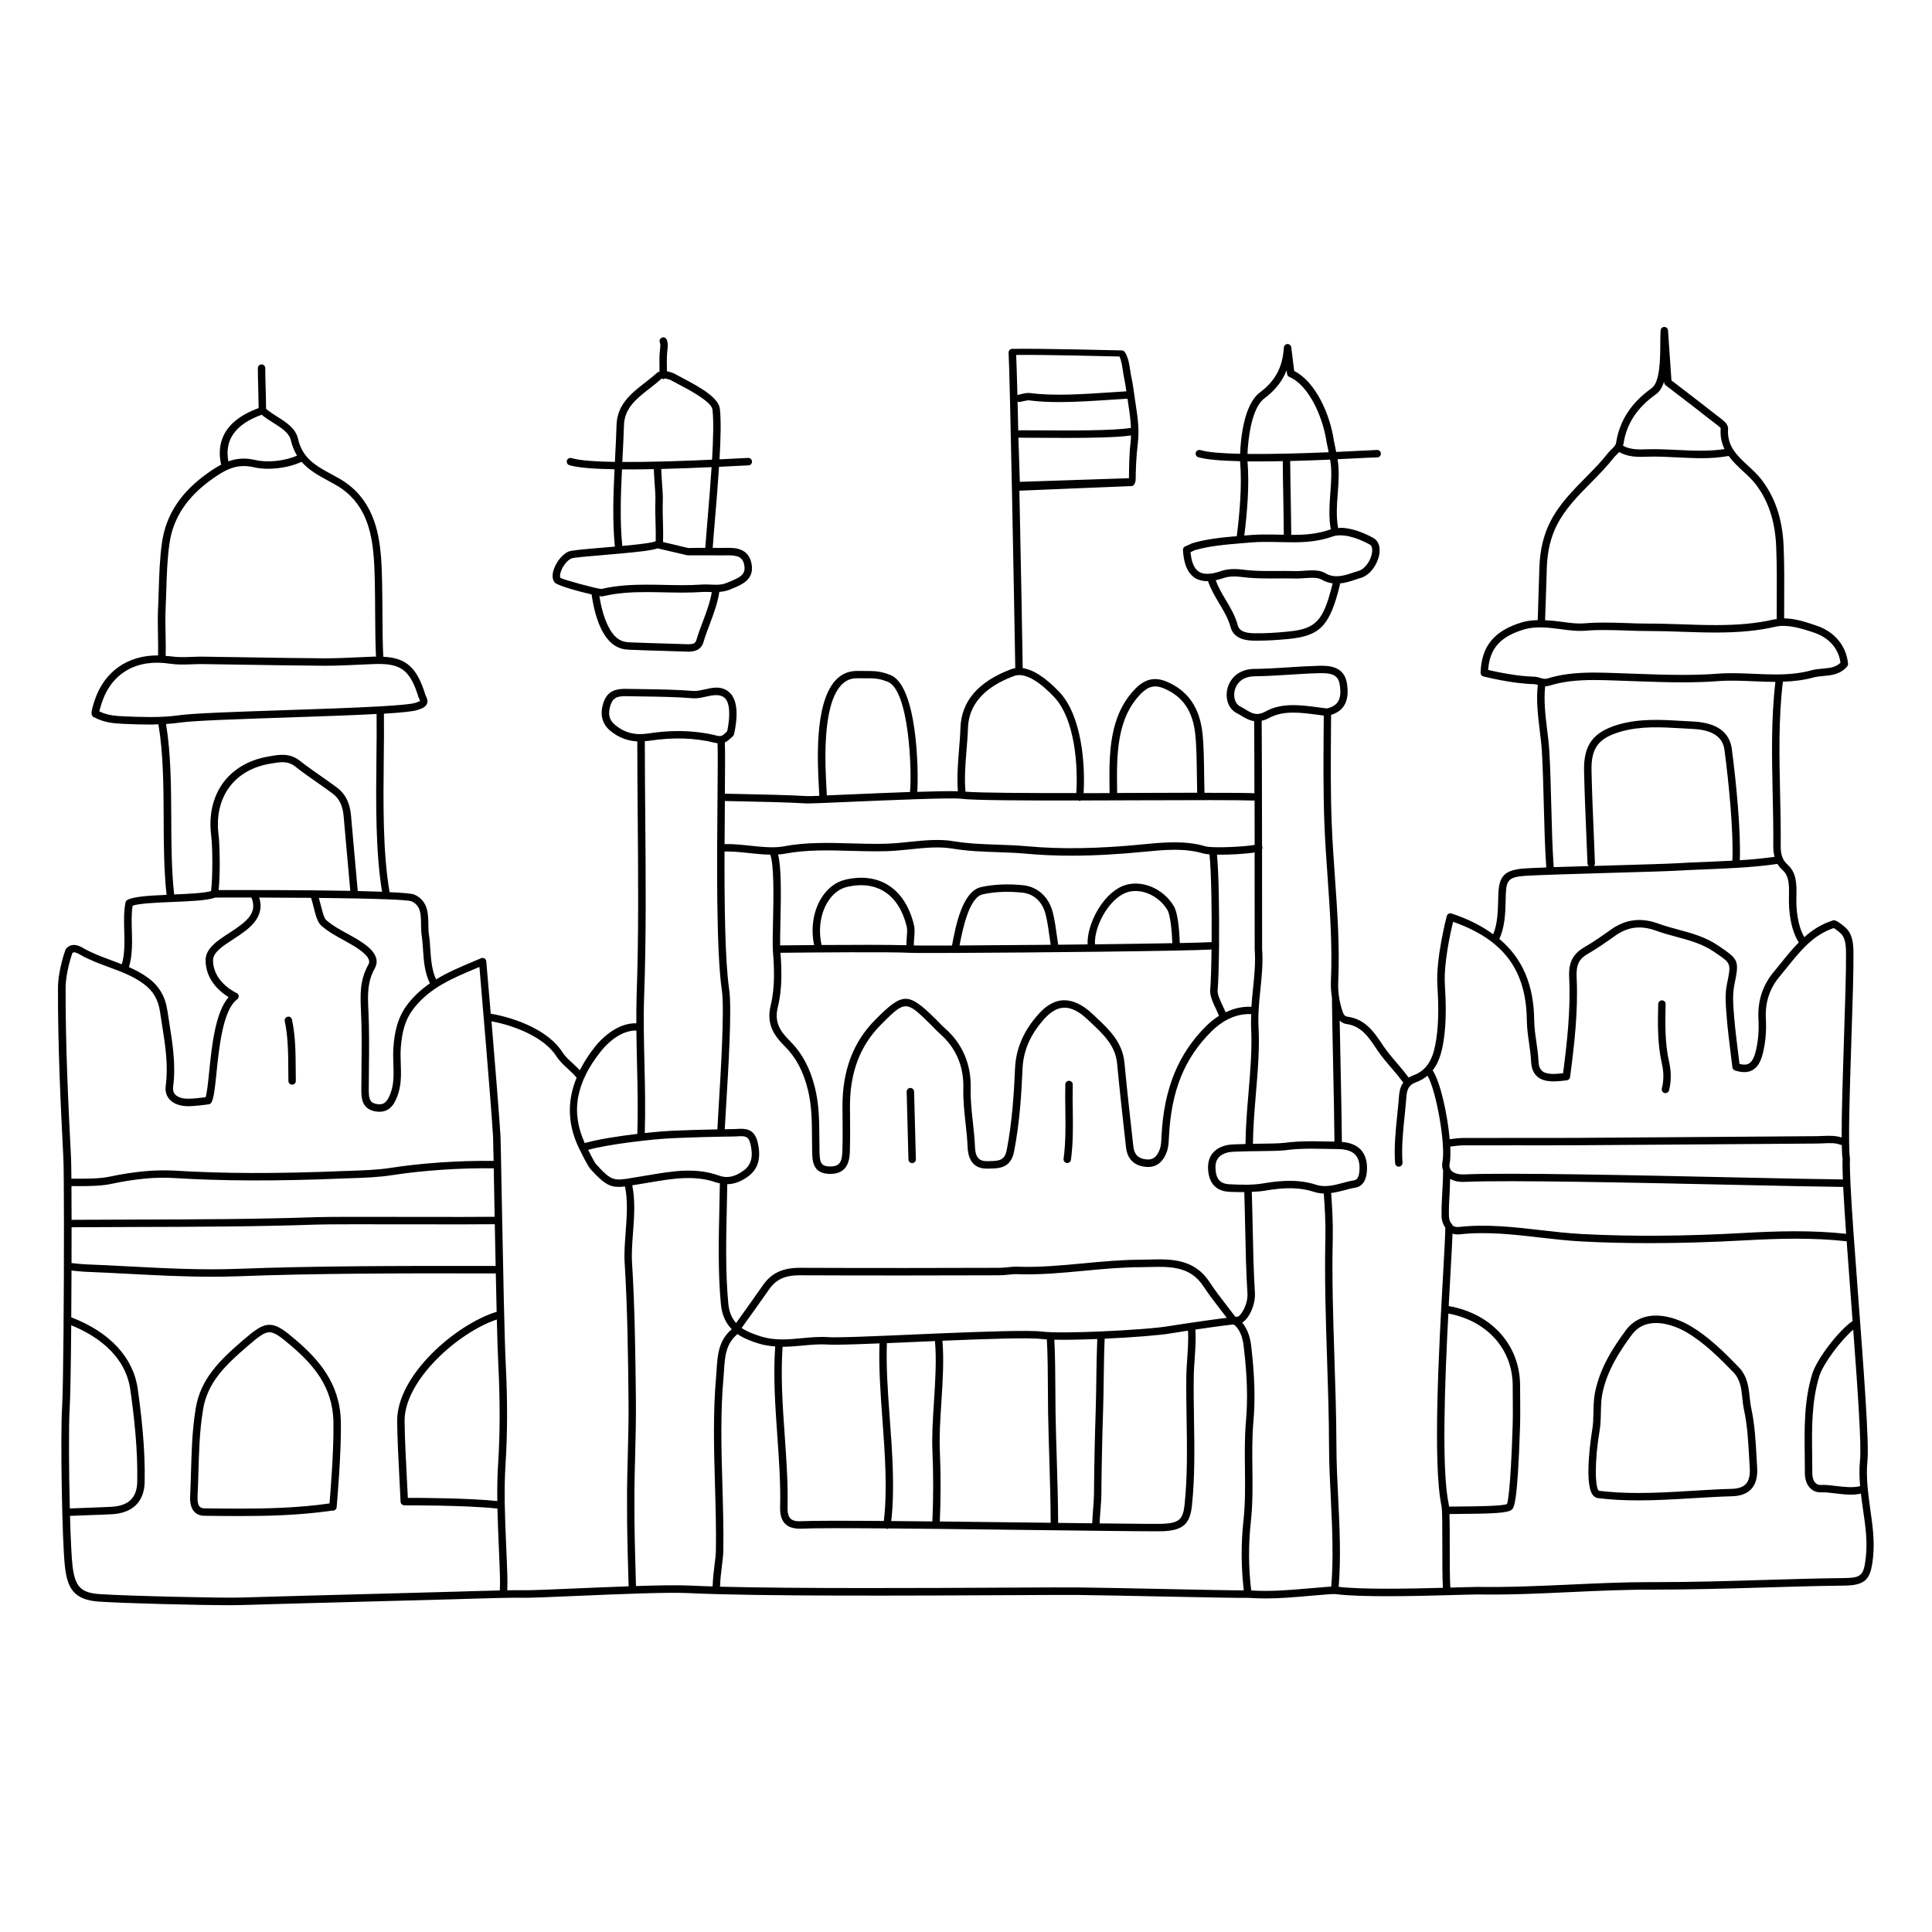 <?xml version="1.0" encoding="UTF-8"?>
<!-- Uploaded to: ICON Repo, www.svgrepo.com, Generator: ICON Repo Mixer Tools -->
<svg fill="#000000" width="800px" height="800px" version="1.1" viewBox="144 144 512 512" xmlns="http://www.w3.org/2000/svg">
 <g>
  <path d="m509.01 265.21c0.543-0.027 0.961-0.488 0.938-1.031-0.027-0.543-0.43-0.93-1.031-0.938l-2.398 0.121c-2.035 0.102-5 0.25-8.414 0.406l-0.605-2.977c-1.066-7.234-5-15.746-10.52-18.473l-0.781-6.285c-0.062-0.492-0.48-0.863-0.977-0.863h-0.031c-0.508 0.016-0.918 0.414-0.949 0.922-0.344 5.258-2.246 8.828-6.375 11.926-4.309 3.242-5.09 12.613-5.223 16.246-4.711-0.102-8.59-0.395-10.52-0.988-0.52-0.141-1.066 0.133-1.227 0.652-0.156 0.52 0.133 1.066 0.652 1.227 2.102 0.645 6.168 0.961 11.086 1.07 0.555 6.547-0.137 13.922-0.875 19.867-3.867 0.324-7.836 0.715-11.773 1.855l-1.914 0.863c-0.375 0.164-0.602 0.547-0.578 0.953 0.332 5.582 2.547 8.352 6.664 8.242 0.004 0.016-0.008 0.027-0.004 0.043 0.715 2.117 1.848 4.012 2.938 5.836 1.246 2.094 2.43 4.07 3.039 6.359 0.922 3.461 4.957 3.519 6.285 3.535 0.262 0.004 0.527 0.004 0.797 0.004 2.477 0 5.137-0.145 8.281-0.453 8.418-0.824 10.961-3.523 13.613-14.426 0.023-0.098-0.039-0.184-0.047-0.281 1.324-0.129 2.566-0.484 3.762-0.895 0.57-0.195 1.133-0.391 1.711-0.547 2.746-0.766 4.723-3.977 5.043-6.633 0.219-1.828-0.355-3.262-1.57-3.949-1.824-1.02-5.387-2.727-8.797-2.727-0.215 0-0.387 0.082-0.59 0.094-0.547-2.891-0.34-6.078-0.102-9.18 0.234-3.043 0.445-6.176-0.047-9.094 3.199-0.141 6.047-0.285 8.152-0.395zm-12.457 9.449c-0.242 3.211-0.453 6.516 0.121 9.645-0.055 0.016-0.121 0.008-0.176 0.027-3.504 1.246-7.004 1.418-9.965 1.418-0.113 0-0.227-0.004-0.34-0.004-0.016-2.902-0.078-6.332-0.141-9.797-0.062-3.457-0.125-6.883-0.137-9.777 3.652-0.09 7.269-0.223 10.578-0.363 0.508 2.731 0.301 5.703 0.059 8.852zm-17.504-25.062c2.856-2.144 4.781-4.555 5.922-7.473l0.121 0.984c0.043 0.352 0.273 0.648 0.594 0.785 5.074 2.121 8.867 10.438 9.871 17.238l0.555 2.719c-6.695 0.277-14.758 0.523-21.512 0.449 0.156-4.172 1.117-12.199 4.449-14.703zm-4.445 16.676c0.879 0.012 1.77 0.016 2.688 0.016 2.152 0 4.402-0.031 6.652-0.078 0.016 2.894 0.078 6.316 0.141 9.773 0.062 3.438 0.121 6.84 0.137 9.727-0.398-0.008-0.793-0.008-1.184-0.02-2.754-0.062-5.5-0.086-7.66 0.105l-1.621 0.133c0.73-5.93 1.383-13.184 0.848-19.656zm10.699 45.109c-3.418 0.34-6.227 0.473-8.859 0.441-2.68-0.039-4.039-0.676-4.414-2.074-0.676-2.555-1.984-4.742-3.246-6.859-1.023-1.711-1.961-3.34-2.609-5.121 0.656-0.141 1.332-0.312 2.059-0.566 1.402-0.496 3.113-0.52 4.75-0.301 2.621 0.348 5.191 0.395 7.578 0.395l4.059-0.016c0.883 0 1.762 0.008 2.644 0.031l0.363 0.004c0.695 0 1.426-0.051 2.152-0.102 0.68-0.047 1.367-0.094 2.019-0.094 1.113 0 1.887 0.152 2.438 0.48 0.953 0.566 1.926 0.852 2.926 0.996-2.453 10.004-4.363 12.059-11.859 12.785zm21.742-23.047c0.691 0.395 0.633 1.527 0.578 2-0.238 1.98-1.746 4.449-3.617 4.969-0.609 0.168-1.215 0.379-1.82 0.578-2.422 0.828-4.731 1.352-6.953 0.023-1.137-0.68-2.512-0.754-3.445-0.754-0.699 0-1.43 0.051-2.156 0.102-0.68 0.047-1.363 0.094-2.016 0.094l-0.309-0.004c-0.902-0.023-1.797-0.031-2.699-0.031l-4.059 0.016c-2.316 0-4.809-0.047-7.316-0.379-1.922-0.25-3.953-0.203-5.66 0.395-1.391 0.484-2.602 0.73-3.613 0.73-1.848 0-3.996-0.672-4.461-5.746l1.148-0.527c4.004-1.141 8.273-1.492 12.398-1.832l2.5-0.211c2.082-0.188 4.754-0.16 7.434-0.098 0.73 0.02 1.457 0.027 2.188 0.035 0.016 0 0.023 0.016 0.035 0.016s0.02-0.012 0.031-0.012c0.43 0.004 0.859 0.02 1.285 0.02 3.133 0 6.844-0.18 10.633-1.535 2.305-0.828 6.09 0.027 9.895 2.152z"/>
  <path d="m334.55 267.71c2.164-0.102 4.09-0.203 5.629-0.281l2.176-0.109c0.547-0.027 0.965-0.488 0.938-1.031-0.027-0.543-0.457-0.949-1.031-0.938l-2.188 0.109c-1.402 0.074-3.269 0.168-5.394 0.27 0.316-5.504 0.441-10.492 0.082-13.445-0.355-2.914-5.234-5.688-10.207-8.281-0.676-0.355-1.25-0.652-1.664-0.891-0.488-0.277-1.309-0.566-2.144-0.719-0.004-0.219-0.004-0.441-0.008-0.664-0.027-1.434-0.051-2.918 0.066-4.324l0.07-0.633c0.098-0.863 0.207-1.742-0.18-2.746-0.195-0.512-0.77-0.766-1.27-0.566-0.508 0.195-0.758 0.762-0.566 1.27 0.211 0.551 0.148 1.074 0.062 1.805l-0.074 0.703c-0.125 1.508-0.098 3.039-0.074 4.523 0.004 0.242 0.004 0.488 0.008 0.734-0.242 0.082-0.508 0.137-0.688 0.305-0.949 0.887-1.996 1.695-3.102 2.555-3.656 2.848-7.438 5.789-7.602 11.27-0.082 2.793-0.23 5.734-0.387 8.738-0.016 0.348-0.031 0.695-0.051 1.043-5.156-0.082-9.418-0.375-11.492-1.016-0.52-0.137-1.066 0.133-1.227 0.652-0.156 0.52 0.129 1.066 0.652 1.227 2.227 0.688 6.66 1 11.973 1.094-0.34 6.969-0.555 14.016 0.09 20.488-1.078 0.09-2.137 0.18-3.09 0.262-5.973 0.504-8.473 0.738-9.23 1.074-1.918 0.863-3.484 3.254-3.981 5.078-0.344 1.238-0.242 2.293 0.289 3.039 0.59 0.832 6.336 2.414 9.848 3.223 0.383 2.734 1.254 7.184 3.266 10.465 1.68 2.734 3.758 4.066 6.543 4.18 3.07 0.129 6.144 0.223 9.215 0.312 1.973 0.062 3.941 0.117 5.91 0.188 0.211 0.008 0.441 0.016 0.688 0.016 1.469 0 3.383-0.277 4.059-2.629 0.41-1.426 1-2.988 1.621-4.641 1.07-2.856 2.148-5.789 2.543-8.57 0.863-0.062 1.824-0.191 2.898-0.645l0.559-0.234c2.629-1.086 5.898-2.449 5.066-6.656-0.809-4.133-4.519-4.133-6.305-4.133l-1.648 0.016c-0.758 0-1.543-0.008-2.32-0.012 0.129-1.938 0.344-4.477 0.586-7.387 0.367-4.316 0.781-9.312 1.086-14.086zm-25.719 0.68c0.602 0.008 1.207 0.012 1.828 0.012 2.137 0 4.363-0.031 6.613-0.078 0.043 1.156 0.105 2.34 0.195 3.527 0.137 1.875 0.273 3.641 0.215 5.074-0.07 1.812-0.012 3.746 0.043 5.625 0.051 1.629 0.082 3.289 0.047 4.867-0.008 0.004-0.02 0-0.027 0.004-0.859 0.445-4.812 0.891-8.832 1.254-0.641-6.356-0.426-13.355-0.082-20.285zm21.422 40.344c-0.637 1.691-1.238 3.289-1.672 4.793-0.312 1.094-0.953 1.246-2.789 1.188-1.973-0.07-3.945-0.125-5.914-0.184-3.062-0.09-6.129-0.184-9.191-0.316-2.129-0.086-3.609-1.059-4.953-3.238-1.68-2.746-2.516-6.613-2.898-9.004 0.277 0.051 0.496 0.082 0.59 0.082 0.078 0 0.281-0.02 0.355-0.039 4.106-0.973 8.156-1.102 11.574-1.102 1.566 0 3.141 0.031 4.711 0.066 1.586 0.031 3.176 0.066 4.758 0.066 2.008 0 3.68-0.055 5.262-0.164 0.711-0.039 1.418-0.016 2.121 0.016 0.137 0.004 0.285 0.008 0.422 0.012-0.395 2.477-1.379 5.184-2.375 7.824zm5.023-17.555 1.574-0.016c2.57 0 3.953 0.398 4.371 2.543 0.496 2.516-0.992 3.258-3.891 4.465l-0.566 0.234c-1.082 0.457-2.019 0.559-2.891 0.562-0.008 0-0.008-0.004-0.012-0.004-0.008 0-0.012 0.008-0.02 0.004-0.535 0.004-1.055-0.02-1.555-0.043-0.77-0.031-1.555-0.066-2.348-0.008-1.535 0.105-3.164 0.156-5.125 0.156-1.57 0-3.144-0.031-4.715-0.066-1.586-0.031-3.172-0.066-4.754-0.066-3.312 0-7.66 0.129-11.961 1.141-1.336-0.043-10.082-2.484-10.848-2.91-0.129-0.184-0.199-0.645 0.004-1.391 0.426-1.57 1.723-3.273 2.875-3.789 0.648-0.246 4.867-0.602 8.598-0.914 1.461-0.121 2.805-0.238 4.082-0.355 0.004 0 0.004 0.004 0.008 0.004 0.004 0 0.004-0.004 0.008-0.004 5.106-0.453 8.676-0.863 10.164-1.402l7.953 1.855c2.984-0.023 5.914-0.012 9.047 0.004zm-15.852-19.48c-0.086-1.148-0.145-2.289-0.191-3.418 4.695-0.113 9.328-0.305 13.344-0.484-0.305 4.68-0.707 9.594-1.066 13.848-0.246 2.988-0.469 5.582-0.602 7.543-1.609-0.004-3.156 0.004-4.457 0.051l-6.731-1.59c0.043-1.684 0.02-3.438-0.031-5.156-0.055-1.844-0.109-3.746-0.043-5.492 0.062-1.543-0.078-3.367-0.223-5.301zm13.273-5.875c-6.918 0.316-16.086 0.648-23.773 0.598 0.016-0.32 0.031-0.641 0.047-0.961 0.152-3.019 0.305-5.973 0.387-8.781 0.129-4.551 3.391-7.086 6.836-9.77 1.09-0.848 2.219-1.723 3.168-2.617h0.004c0.129 0.07 0.242 0.168 0.41 0.168 0.156 0 0.27-0.098 0.402-0.164 0.555 0.074 1.234 0.242 1.742 0.527 0.426 0.242 1.023 0.559 1.723 0.922 2.664 1.395 8.906 4.648 9.164 6.777 0.344 2.867 0.211 7.82-0.109 13.301z"/>
  <path d="m428.29 431.43c0.016-0.543-0.414-0.996-0.957-1.012h-0.027c-0.531 0-0.969 0.422-0.984 0.957-0.062 2.269-0.031 4.547 0.004 6.82 0.059 4.242 0.117 8.637-0.469 12.902-0.074 0.539 0.305 1.035 0.844 1.109 0.047 0.004 0.09 0.008 0.133 0.008 0.484 0 0.906-0.359 0.977-0.852 0.605-4.418 0.543-8.883 0.484-13.203-0.031-2.234-0.066-4.481-0.004-6.731z"/>
  <path d="m385.26 432.32h-0.027c-0.543 0.016-0.973 0.465-0.957 1.012l0.473 17.945c0.016 0.535 0.453 0.957 0.984 0.957h0.027c0.543-0.016 0.973-0.465 0.957-1.012l-0.473-17.945c-0.016-0.535-0.453-0.957-0.984-0.957z"/>
  <path d="m608.1 517.22c-0.199-0.918-0.301-1.883-0.41-2.894-0.277-2.633-0.586-5.621-2.945-8.051-3.797-3.922-7.898-7.977-12.637-10.801-1.777-1.059-5.344-2.832-9.258-2.832-3.328 0-6.086 1.34-7.965 3.871-3.309 4.465-6.871 9.91-8.18 16.449-0.355 1.766-0.395 3.551-0.426 5.281-0.031 1.547-0.066 3.144-0.328 4.699-0.027 0.137-2.336 13.898 0.117 17.195 0.48 0.641 1.043 0.836 1.434 0.883 3.281 0.406 6.785 0.598 10.707 0.598 4.789 0 9.637-0.293 14.332-0.574 3.453-0.211 7.027-0.426 10.531-0.523 2.234-0.062 3.941-0.715 5.059-1.941 1.172-1.281 1.688-3.188 1.531-5.656l-0.164-2.859c-0.234-4.242-0.48-8.629-1.398-12.844zm-1.418 20.035c-0.742 0.816-1.977 1.25-3.66 1.301-3.539 0.094-7.129 0.316-10.598 0.527-4.664 0.281-9.48 0.574-14.211 0.574-3.84 0-7.266-0.191-10.453-0.578-1.066-0.516-1.242-7.676 0.133-15.801 0.289-1.703 0.324-3.375 0.359-4.996 0.035-1.715 0.07-3.336 0.391-4.938 1.227-6.156 4.652-11.371 7.832-15.656 1.52-2.051 3.668-3.082 6.383-3.082 2.512 0 5.516 0.93 8.25 2.555 4.531 2.699 8.527 6.652 12.23 10.477 1.887 1.945 2.137 4.344 2.402 6.883 0.105 1.027 0.215 2.082 0.441 3.109 0.883 4.059 1.121 8.371 1.355 12.543l0.168 2.871c0.117 1.922-0.227 3.336-1.023 4.211z"/>
  <path d="m638.89 531.14c0.484-4.699-0.996-24.297-2.422-43.25-0.895-11.828-1.742-23.164-2.082-30.32-0.137-2.953-0.191-5.211-0.121-6.473-0.543-3.551-0.055-18.453 0.375-31.602 0.305-9.301 0.59-18.09 0.547-23.051-0.02-2.383-0.219-5.074-2.328-6.82-2.109-1.75-2.637-1.812-3.117-1.703-0.066 0.016-0.125 0.035-0.191 0.066-2.93 0.945-5.309 2.516-7.394 4.371-1.773-3.051-2.168-7.297-2.102-10.52l0.008-0.316c0.066-2.906 0.137-6.195-2.328-8.371-1.629-1.438-1.844-3.266-1.828-5.027 0.043-4.504-0.062-9.246-0.164-13.836-0.219-9.898-0.422-20.109 0.742-29.629 3.043-0.102 5.66-0.453 8.051-1.109 0.828-0.227 1.711-0.309 2.648-0.398 2.117-0.191 4.516-0.41 6.336-2.543 0.172-0.203 0.25-0.465 0.23-0.734-0.453-4.703-3.562-8.461-8.32-10.062l-0.508-0.168c-2.461-0.832-5.25-1.758-8.105-1.77l0.012-3.859c0.027-5.113 0.055-10.395-0.152-15.285-0.301-7.078-2.199-12.82-5.812-17.559-1.051-1.379-2.348-2.574-3.598-3.731-2.906-2.684-5.648-5.219-5.312-9.773 0.094-1.266-1.242-2.269-2.543-3.242l-0.543-0.41c-2.934-2.309-5.894-4.582-8.855-6.856l-3.066-2.356-0.91-13.25c-0.035-0.516-0.461-0.914-0.98-0.914-0.516 0-0.945 0.402-0.98 0.914-0.066 0.938-0.074 2.129-0.082 3.449-0.023 4.102-0.062 10.301-2.328 11.898-5.328 3.773-8.477 8.598-9.363 14.332-0.117 0.777-0.609 1.242-1.23 1.836-0.34 0.324-0.672 0.648-0.961 1.02-1.793 2.301-3.91 4.445-5.957 6.516-3.41 3.453-6.934 7.019-9.273 11.578-1.828 3.555-2.781 7.559-2.934 12.227l-0.191 6.102c-0.082 2.68-0.168 5.371-0.246 7.832-1.43 0.035-2.828 0.172-4.106 0.555-7.418 2.207-10.824 6.332-11.039 13.379-0.016 0.461 0.297 0.875 0.738 0.984 0.316 0.082 7.734 1.945 13.445 2.039 0.293 0.004 0.617 0.105 0.988 0.223-0.461 3.856 0 7.938 0.488 11.898 0.242 2.004 0.477 3.891 0.582 5.715 0.27 4.469 0.395 9.445 0.516 14.27 0.141 5.566 0.293 11.285 0.652 16.48-2.934 0.105-5.164 0.203-6.133 0.289-4.848 0.422-6.383 1.984-6.566 6.668-0.023 0.59-0.035 1.203-0.051 1.832-0.066 2.969-0.199 6.25-1.312 8.918-3.035-2.207-6.652-4.062-11.043-5.508-0.246-0.086-0.535-0.062-0.777 0.07-0.238 0.129-0.414 0.352-0.484 0.613-0.117 0.449-2.914 11.152-2.492 18.266 0.254 4.352 0.465 9.418-0.305 14.438-0.613 4.023-1.773 7.957-6.066 9.5-0.473 0.168-0.879 0.375-1.234 0.594-0.922-1.246-1.961-2.496-3-3.699-1.254-1.465-2.559-2.981-3.551-4.445l-0.426-0.637c-2.207-3.293-4.492-6.699-9.234-7.352-0.863-0.113-1.109-0.676-1.551-2.137-0.707-2.367-1.016-4.797-0.902-7.231 0.41-9.227-0.242-18.547-0.879-27.559-0.336-4.766-0.68-9.699-0.863-14.539-0.312-8.238-0.242-16.586-0.184-24.66l0.027-3.859c3.523-1.062 4.953-3.879 4.184-8.445-0.785-4.746-5.348-4.617-7.559-4.559-2.609 0.07-5.219 0.234-7.832 0.402-3.004 0.191-6.109 0.391-9.156 0.422-3.336 0.035-5.852 1.691-6.902 4.551-0.926 2.512-0.32 5.883 2.289 7.176 0.418 0.207 0.82 0.453 1.223 0.703 0.953 0.582 2.047 1.215 3.363 1.406 0.035 2.164 0.059 9.875 0.074 19.102-2.402-0.086-7.144-0.113-13.238-0.109-0.035-1.301-0.059-2.742-0.078-4.301-0.051-3.934-0.102-8.395-0.453-11.512-0.75-6.789-3.848-11.25-9.461-13.637-3.086-1.305-5.676-0.758-8.176 1.723-7.223 7.227-7.102 17.602-6.992 26.758l0.012 1.047c-2.309 0.008-4.617 0.012-6.887 0.016 0.453-7.133-0.348-20.465-6.481-26.871-3.625-3.789-6.848-5.863-9.652-6.266-0.059-4.969-0.457-26.816-0.879-47.023l29.848-1.227c0.496-0.016 0.883-0.879 0.941-1.445 0-0.023 0.023-0.035 0.023-0.059 0.008-2.465 0.152-6.449 0.551-9.586 0.465-3.668 0.012-7.051-0.574-10.77-0.117-0.754-0.219-1.5-0.32-2.234-0.004-0.039-0.016-0.082-0.02-0.117-0.203-1.48-0.41-3.004-0.754-4.57-0.129-0.578-0.223-1.207-0.32-1.844-0.25-1.68-0.512-3.414-1.414-4.856-0.172-0.281-0.477-0.457-0.809-0.465-0.219-0.004-22.004-0.559-29.062-0.41-0.27 0.008-0.523 0.121-0.703 0.32-0.18 0.195-0.273 0.461-0.25 0.727 0.172 2.731 0.52 18.121 0.863 35.023 0 0.008-0.004 0.016-0.004 0.023 0 0.008 0.004 0.02 0.004 0.027 0.418 20.758 0.836 43.773 0.91 48.496-0.371 0.062-0.734 0.137-1.082 0.27-8.711 3.258-13.238 8.508-13.453 15.605-0.059 1.898-0.219 3.863-0.387 5.863-0.297 3.613-0.57 7.324-0.289 10.883-2.098-0.074-6.051 0.004-10.754 0.156 0.375-5.922-0.051-28.258-7.172-30.984-2.785-1.066-3.941-1.051-7.703-1.055l-1.5 0.004c-2.09 0.082-3.891 0.934-5.348 2.539-5.609 6.168-4.723 21.922-4.344 28.648 0.051 0.824 0.082 1.469 0.094 1.902-1.734 0.07-2.941 0.102-3.211 0.074-5.344-0.309-11.941-0.438-17.758-0.555l-4.055-0.086c0.059-6.484 0.09-11.398-0.012-13.578 0.629-0.285 1.109-0.703 1.512-1.082 0.18-0.172 0.363-0.352 0.57-0.516 0.164-0.133 0.285-0.32 0.34-0.527 0.195-0.781 1.852-7.699-0.801-10.719-1.004-1.137-2.25-1.691-3.816-1.691-1.039 0-2.082 0.238-3.094 0.469-0.965 0.219-1.883 0.426-2.723 0.426h-0.004c-0.121 0-0.242-0.004-0.367-0.012-4.504-0.359-9.094-0.422-13.527-0.484l-4.5-0.07c-2.203 0-4.602 0.41-5.684 3.465-1.418 3.988 0.188 6.379 1.785 7.688 2.106 1.719 4.492 2.633 7.113 2.785 0.004 6.523 0.059 13.133 0.109 19.793 0.133 15.727 0.277 31.996-0.285 47.492-0.082 2.394-0.082 4.894-0.074 7.402-5.356-0.141-9.645 4.574-10.891 6.133-1.695 2.121-3.027 4.227-4.086 6.328-0.57-0.598-1.164-1.18-1.766-1.73-1.102-1.008-2.144-1.961-2.836-3.051-3.699-5.801-12.371-9.078-19.012-10.219-0.645-7.734-1.164-13.738-1.176-13.883-0.027-0.316-0.203-0.594-0.473-0.758-0.273-0.16-0.605-0.184-0.898-0.059l-2.285 0.969c-3.254 1.371-6.566 2.773-9.645 4.648-1.117-2.418-1.352-5.176-1.523-7.871-0.082-1.355-0.172-2.746-0.383-4.066-0.129-0.816-0.137-1.719-0.148-2.676-0.031-2.773-0.07-6.234-3.707-7.863-0.613-0.273-3.051-0.484-6.57-0.645-1.805-10.5-1.668-23.605-1.539-35.215 0.051-4.269 0.086-8.289 0.043-12.082 4.715-0.285 7.805-0.598 8.953-0.992 1.129-0.383 1.555-0.609 1.758-0.789 1.363-1.027 0.691-2.344 0.438-2.844-0.055-0.109-0.113-0.219-0.145-0.324-2.223-7.207-5.012-9.84-11.172-10.137-0.168-3.266-0.203-7.418-0.227-11.84-0.031-5.305-0.066-10.789-0.379-14.656-0.559-6.969-2.293-15.605-10.852-20.613-0.766-0.449-1.559-0.879-2.34-1.301-3.918-2.117-7.617-4.117-8.797-9.348-0.637-2.805-3.144-4.379-5.57-5.906-1.07-0.672-2.062-1.324-2.902-2.051-0.008-1.68-0.051-3.422-0.102-5.176-0.055-1.898-0.109-3.793-0.109-5.598 0-0.543-0.441-0.984-0.984-0.984s-0.984 0.441-0.984 0.984c0 1.82 0.059 3.738 0.113 5.66 0.047 1.672 0.082 3.32 0.098 4.926-10.012 3.66-11.066 9.988-9.938 14.992-1.234 0.652-2.438 1.441-3.648 2.305-7.031 5.004-10.961 10.977-12.02 18.281-0.602 4.168-0.734 8.445-0.867 12.578-0.051 1.66-0.102 3.316-0.184 4.977-0.102 2.164-0.059 4.648-0.016 7.051 0.035 1.828 0.059 3.668 0.02 5.363-8.047-0.066-14.277 4.258-16.812 11.938-1.043 3.152-0.906 3.676-0.586 4.121 0.137 0.188 0.371 0.344 0.609 0.406 2.559 1.359 5.148 1.566 7.793 1.68 2.281 0.09 4.559 0.18 6.828 0.18 0.816 0 1.516-0.043 2.262-0.066 1.305 7.723 1.359 16.465 1.387 24.941 0.023 6.828 0.07 13.863 0.77 20.254-4.59 0.195-8.73 0.445-10.379 1.332-0.262 0.141-0.445 0.395-0.5 0.68-0.484 2.477-0.406 5.156-0.328 7.746 0.082 2.965 0.125 5.988-0.645 8.641-0.957-0.383-1.914-0.742-2.871-1.094-2.492-0.918-5.066-1.871-7.379-3.211-0.777-0.449-2.836-1.637-4.469 0.105-0.086 0.094-0.156 0.207-0.203 0.332-0.082 0.215-1.992 5.398-2.004 10.254-0.035 15.277 0.688 30.559 1.43 44.902 0.055 0.996 0.09 3.328 0.113 6.527v0.004 0.004c0.027 2.992 0.039 6.742 0.043 10.918 0.016 17.922-0.16 43.473-0.488 48.586-0.492 7.703 0 35.715 0.738 42.219 0.648 5.719 2.285 8.906 9.051 9.355 6.965 0.469 26.641 0.949 34.699 0.949 1.176 0 2.106-0.008 2.707-0.031 3.262-0.117 25.285-0.707 41.363-1.133l15.719-0.426c3.551-0.105 8.605-0.266 12.473-0.344 0.008 0 0.008 0.008 0.016 0.008 0.035 0.004 0.07 0.004 0.098 0.004 0.016 0 0.023-0.016 0.039-0.016 2.172-0.043 3.969-0.062 4.856-0.031 2.074 0.051 7.883-0.199 14.629-0.492 10.664-0.457 23.93-1.031 29.742-0.742 17.918 0.887 59.84 0.676 84.883 0.543 8.828-0.047 15.496-0.074 18.121-0.051 5.496 0.062 14.137 0.238 22.398 0.41 11.363 0.23 21.195 0.414 22.695 0.348 1.598 0.105 3.129 0.16 4.625 0.16 3.891 0 7.547-0.316 11.594-0.668 1.559-0.133 3.176-0.273 4.938-0.41 1.012-0.074 1.73-0.129 2.606-0.016 6.301 0.785 20.141 0.488 28.926 0.242h0.004c0.031 0 0.062 0 0.094-0.004 1.164-0.035 2.25-0.066 3.203-0.09 2.422-0.07 4.148-0.105 4.711-0.109 8.285 0.145 16.68-0.246 24.797-0.625 7.203-0.332 14.609-0.672 21.977-0.648 9.578-0.02 19.289-0.266 28.691-0.551 7.164-0.215 14.574-0.438 21.863-0.52 5.922-0.062 7.059-1.832 7.66-7.473 0.469-4.43-0.16-8.77-0.766-12.965-0.539-4.129-1.152-8.367-0.715-12.625zm-1.961-0.195c-0.238 2.34-0.176 4.633 0.02 6.891-1.801 0.477-4.039 0.242-6.227-0.016-1.48-0.18-2.883-0.367-4.148-0.297-0.531 0.07-1.055-0.137-1.426-0.5-0.555-0.535-0.871-1.5-0.867-2.641 0.004-1.605-0.016-3.211-0.039-4.816-0.09-6.922-0.184-14.074 1.898-20.875 0.988-3.227 5.672-9.504 8.984-12.309 1.195 15.953 2.207 30.703 1.805 34.562zm-108.6-83.082c1.094-0.148 2.539-0.332 3.356-0.332 4.754-0.02 9.496-0.016 14.254-0.012 5.492 0.012 10.969 0.012 16.453-0.02 11.867-0.07 23.73-0.16 35.598-0.246 9.234-0.074 18.465-0.141 27.699-0.203 0.531-0.004 1.062-0.031 1.594-0.059 1.641-0.082 3.191-0.152 4.633 0.445 0.059 0.023 0.109-0.012 0.168 0 0.035 1.68 0.102 2.988 0.227 3.754-0.066 1.082-0.035 2.945 0.066 5.375-5.922-0.055-16.297-0.277-28.266-0.535-26.809-0.578-60.172-1.305-71.984-0.801-1.652 0.082-2.91-0.309-3.547-1.055-0.547-0.641-0.496-1.375-0.418-1.746 0.219-1.086 0.258-2.695 0.168-4.566zm-0.16 12.148c0.066-1.152 0.09-2.391 0.133-3.598 0.875 0.504 2.094 0.891 3.906 0.793 11.734-0.512 45.07 0.215 71.859 0.797 12.047 0.266 22.48 0.488 28.398 0.543 0.172 3.414 0.445 7.672 0.781 12.426-9.07-0.992-18.312-0.719-26.977-0.234-15.738 0.887-29.766 0.98-42.887 0.301-3.715-0.191-7.504-0.625-11.16-1.047-7.031-0.805-14.293-1.648-21.594-0.832-0.734 0.066-1.281-0.062-1.711-0.422-0.047-0.273-0.195-0.48-0.422-0.621-0.281-0.492-0.488-1.078-0.508-1.793-0.059-2.07 0.055-4.129 0.18-6.312zm46.086-198.48c0.812-5.258 3.609-9.52 8.559-13.023 1.035-0.73 1.723-1.922 2.191-3.371l0.02 0.242c0.02 0.281 0.156 0.539 0.383 0.711l3.418 2.625c2.957 2.262 5.91 4.531 8.84 6.84l0.574 0.434c0.535 0.402 1.652 1.234 1.758 1.523-0.16 2.184 0.262 3.961 1.012 5.5-4.012 0.621-8.367 0.445-12.621 0.223-2.711-0.137-5.258-0.25-7.906-0.172-2.199 0.086-4.465 0.133-6.387-0.957 0.055-0.184 0.129-0.359 0.16-0.574zm-20.523 39.035 0.191-6.102c0.137-4.371 1.027-8.102 2.715-11.391 2.203-4.293 5.617-7.754 8.922-11.094 2.082-2.109 4.238-4.293 6.109-6.688 0.227-0.297 0.5-0.547 0.762-0.805 0.215-0.203 0.445-0.434 0.668-0.684 2.414 1.375 5.082 1.328 7.449 1.227 2.621-0.086 5.086 0.035 7.731 0.172 2.211 0.109 4.461 0.227 6.684 0.227 2.434 0 4.832-0.172 7.148-0.598 1.09 1.5 2.457 2.789 3.816 4.047 1.246 1.152 2.426 2.238 3.371 3.481 3.363 4.41 5.129 9.789 5.406 16.453 0.207 4.836 0.18 10.102 0.152 15.184l-0.012 4.082c-0.238 0.039-0.496 0.027-0.727 0.082-4.488 1.035-9.262 1.496-15.484 1.496-2.93 0-5.863-0.098-8.797-0.199-2.957-0.098-5.91-0.199-8.863-0.199h-0.391c-1.906 0-3.816-0.07-5.727-0.141-3.742-0.133-7.617-0.215-10.668 0.055-2.211 0.195-4.328-0.102-6.594-0.422-1.344-0.184-2.734-0.32-4.129-0.391 0.102-2.453 0.184-5.129 0.266-7.793zm-1.562 23.082c-0.465-0.141-0.992-0.309-1.578-0.32-4.438-0.074-10.156-1.312-12.219-1.785 0.406-5.719 3.231-8.867 9.598-10.762 2.766-0.82 6.172-0.523 9.367-0.082 2.273 0.316 4.637 0.633 7.039 0.434 2.961-0.266 6.762-0.176 10.418-0.047 1.934 0.074 3.863 0.141 5.801 0.141h0.391c2.93 0 5.859 0.098 8.797 0.199 2.957 0.098 5.91 0.199 8.863 0.199 6.375 0 11.289-0.477 15.93-1.551 2.973-0.676 6.688 0.414 9.727 1.434l0.512 0.172c1.871 0.625 6.211 2.641 6.934 7.953-1.258 1.242-2.883 1.395-4.734 1.559-0.984 0.09-2 0.184-2.996 0.457-2.707 0.738-5.715 1.09-9.457 1.09-1.906 0-3.812-0.082-5.723-0.168-3.238-0.141-6.481-0.281-9.695-0.031-2.809 0.211-5.828 0.316-9.246 0.316-4.078 0-8.25-0.145-12.281-0.293l-5.184-0.18c-1.984-0.074-3.984-0.145-5.981-0.145-5.051 0-8.863 0.484-12.363 1.566-0.648 0.203-1.266 0.047-1.918-0.156zm1.316 2.223c0.406-0.004 0.793-0.059 1.188-0.18 3.297-1.023 6.93-1.48 11.777-1.48 1.973 0 3.949 0.074 5.902 0.141l5.188 0.184c4.047 0.141 8.238 0.293 12.352 0.293 3.465 0 6.535-0.102 9.391-0.324 3.144-0.234 6.305-0.098 9.457 0.039 1.926 0.082 3.848 0.164 5.762 0.168-1.145 9.574-0.949 19.754-0.73 29.625 0.105 4.781 0.207 9.297 0.164 13.773-0.008 0.945 0.074 1.957 0.332 2.961-2.996 0.418-6.078 0.707-9.203 0.906 0.297-7.66-0.926-20.477-2.117-29.488-0.602-4.531-4.066-6.984-10.293-7.281-0.949-0.047-1.902-0.102-2.859-0.156-5.512-0.332-11.23-0.664-16.824 0.941-6.762 1.957-9.336 5.402-9.184 12.309 0.129 5.727 0.375 11.535 0.609 17.152 0.102 2.473 0.207 4.949 0.305 7.422 0.012 0.254 0.156 0.477 0.344 0.641-3.32 0.094-6.516 0.195-9.301 0.289-0.363-5.168-0.512-10.895-0.648-16.461-0.121-4.836-0.246-9.836-0.516-14.336-0.109-1.887-0.352-3.809-0.598-5.836-0.465-3.793-0.902-7.703-0.496-11.301zm12.891 39.504c-0.238-5.609-0.484-11.406-0.609-17.117-0.133-6.039 1.824-8.656 7.762-10.371 5.281-1.52 10.816-1.188 16.16-0.871 0.961 0.059 1.918 0.109 2.875 0.16 5.211 0.242 7.973 2.066 8.438 5.574 1.195 9.008 2.418 21.844 2.094 29.336-2.426 0.133-4.848 0.242-7.25 0.34-2.707 0.105-5.391 0.215-8.012 0.371-2.012 0.117-8.977 0.324-16.355 0.539-1.664 0.047-3.363 0.094-5.051 0.145 0.156-0.18 0.254-0.414 0.246-0.676-0.094-2.477-0.195-4.957-0.297-7.43zm-23.371 17.336c0.016-0.613 0.027-1.219 0.051-1.797 0.141-3.688 0.902-4.449 4.766-4.785 2.496-0.211 13.766-0.543 23.711-0.832 7.391-0.215 14.375-0.414 16.414-0.535 2.602-0.152 5.277-0.262 7.973-0.371 2.668-0.105 5.363-0.227 8.062-0.387l0.004 0.004h0.062c0.008 0 0.012-0.008 0.016-0.008 3.715-0.215 7.406-0.527 10.977-1.051 0.352 0.578 0.793 1.145 1.395 1.676 1.773 1.566 1.715 4.254 1.656 6.848l-0.008 0.32c-0.078 3.617 0.398 8.469 2.606 11.961-1.672 1.695-3.18 3.547-4.656 5.383-0.641 0.801-1.281 1.598-1.938 2.379-2.965 3.535-4.34 7.727-4.094 12.461 0.172 3.238-0.066 6.012-0.742 8.711-0.43 1.703-1.02 2.734-1.801 3.172-0.59 0.336-1.398 0.371-2.481 0.094-0.129-1.105-0.266-2.211-0.406-3.309-0.379-3.043-0.766-6.188-1.016-9.273l-0.035-0.43c-0.211-2.621-0.434-5.328 0.109-7.984 1.285-6.277 1.152-6.644-3.625-9.914l-0.637-0.434c-3.363-2.301-7.074-3.305-10.664-4.273-1.711-0.461-3.484-0.941-5.164-1.555-4.731-1.715-8.777-1.184-12.77 1.66-2.004 1.43-4.504 3.207-7.016 4.648-3.672 2.125-4.047 5.113-3.91 8.027 0.414 8.512-0.555 17.148-1.621 25.305-2.387 0.273-4.426 0.344-5.523-0.59-0.613-0.523-0.938-1.379-0.988-2.613-0.078-1.754-0.328-3.488-0.57-5.16-0.281-1.941-0.547-3.773-0.566-5.664-0.094-9.383-3.117-16.438-9.242-21.582 1.457-3.094 1.598-6.789 1.672-10.102zm-16.43 37.055c0.801-5.211 0.586-10.398 0.328-14.852-0.336-5.566 1.484-13.77 2.172-16.625 13.371 4.688 19.414 12.789 19.547 26.137 0.023 2.019 0.309 4.008 0.582 5.922 0.238 1.625 0.48 3.305 0.551 4.965 0.078 1.789 0.641 3.148 1.684 4.027 1.969 1.672 5.199 1.27 7.789 0.957 0.445-0.055 0.801-0.406 0.859-0.852 1.113-8.457 2.172-17.469 1.734-26.41-0.156-3.297 0.578-4.867 2.922-6.227 2.598-1.488 5.141-3.293 7.18-4.75 3.461-2.469 6.84-2.906 10.953-1.41 1.754 0.637 3.566 1.125 5.32 1.598 3.586 0.969 6.977 1.887 10.059 4l0.641 0.438c3.883 2.656 3.883 2.656 2.762 8.109-0.559 2.711-0.324 5.57-0.098 8.328l0.035 0.426c0.242 3.125 0.641 6.297 1.023 9.359 0.16 1.312 0.328 2.625 0.48 3.949 0.043 0.383 0.309 0.703 0.672 0.824 1.906 0.613 3.43 0.598 4.637-0.078 1.305-0.719 2.18-2.121 2.754-4.41 0.723-2.863 0.984-5.898 0.809-9.293-0.223-4.223 1-7.953 3.633-11.094 0.664-0.793 1.316-1.598 1.965-2.41 3.562-4.434 6.934-8.625 12.398-10.457 0.227 0.129 0.707 0.449 1.633 1.219 1.316 1.09 1.594 2.852 1.613 5.324 0.047 4.926-0.242 13.695-0.547 22.969-0.316 9.738-0.637 19.691-0.609 25.992-1.648-0.52-3.289-0.473-4.871-0.402-0.508 0.027-1.012 0.051-1.516 0.055-9.234 0.062-18.465 0.129-27.699 0.203-11.867 0.086-23.727 0.18-35.59 0.246-5.492 0.027-10.973 0.031-16.445 0.02-4.754 0-9.504-0.008-14.258 0.012-0.898 0-2.305 0.168-3.492 0.328-0.578-6.57-2.481-15.195-4.512-18.23 1.77-2.254 2.481-5.152 2.902-7.906zm-27.957 28.754c2.098 0.016 3.629 0.52 4.543 1.492 0.84 0.895 1.215 2.242 1.117 4.023-0.113 2.254-0.82 2.676-1.566 2.789-1.059 0.168-2.078 0.449-3.07 0.719-2.383 0.652-4.707 1.145-6.879 0.426-2.102-0.695-4.398-1.035-7.004-1.035-2.094 0-4.418 0.227-7.094 0.691-2.387 0.41-5.246 0.387-8.203 0.246l-0.605-0.027c-2.512-0.109-3.629-1.395-3.742-4.281-0.086-2.285 1.039-3.66 3.441-4.195 0.754-0.164 3.023-0.23 5.461-0.27 0.758-0.012 1.543-0.023 2.293-0.031 3.07-0.035 5.973-0.07 7.273-0.242 2.07-0.285 4.269-0.41 7.129-0.41 1.344 0 2.68 0.027 4.019 0.055 0.949 0.016 1.918 0.043 2.887 0.051zm-40.156 71.738c0.121 7.398 0.242 15.043-0.539 22.516-0.41 3.871-1.461 4.82-5.641 5.047-1.02 0.062-7.703 0-16.875-0.105 0.043-1.059 0.121-2.242 0.219-3.469 0.121-1.543 0.242-3.059 0.246-4.188 0.062-7.457 0.215-14.918 0.457-22.168 0.09-2.777 0.129-5.672 0.168-8.59 0.047-3.516 0.102-7.117 0.25-10.535 7.281-0.332 14.668-0.895 17.641-1.43 0.34-0.062 2.098-0.344 4.438-0.699 0.156 2.051-0.027 4.953-0.211 7.609-0.105 1.562-0.207 3.023-0.227 4.141-0.055 3.957 0.012 7.981 0.074 11.871zm-4.414-24.863c-3.043 0.551-10.773 1.125-18.195 1.445h-0.008c-6.606 0.289-12.961 0.375-15.551 0.055-3.562-0.441-15.43-0.023-27.535 0.48-0.062 0-0.094-0.051-0.16-0.043-0.039 0.004-0.062 0.047-0.098 0.055-2.289 0.094-4.59 0.195-6.836 0.293-2.598 0.109-5.152 0.223-7.562 0.324h-0.02-0.004c-6.949 0.289-12.672 0.484-14.461 0.359-2.414-0.172-4.805 0.051-7.117 0.27-3.648 0.348-7.102 0.664-10.688-0.414-2.148-0.645-3.894-1.355-5.273-2.293 1.953-2.715 5.703-7.949 7.219-10.145 1.863-2.707 4.219-3.816 8.133-3.816h0.082c19.305 0.082 38.414 0.047 52.906 0 0.762-0.004 1.559-0.082 2.344-0.16 0.816-0.082 1.609-0.176 2.34-0.137 6.016 0.219 12.043-0.363 17.875-0.91 4.836-0.457 9.848-0.926 14.762-0.941 0.789-0.004 1.59-0.023 2.402-0.047 5.324-0.125 10.773-0.285 14.285 5.07 1.496 2.273 3.188 4.457 4.82 6.566 0.469 0.602 0.93 1.215 1.398 1.824-2.934 0.359-6.551 0.875-9.516 1.32-0.008 0-0.012-0.004-0.016-0.004-0.004 0-0.008 0.008-0.012 0.008-2.871 0.41-5.125 0.773-5.516 0.84zm-19.262 3.453c-0.145 3.398-0.203 6.953-0.246 10.422-0.039 2.898-0.078 5.781-0.168 8.547-0.242 7.269-0.398 14.746-0.457 22.223-0.008 1.09-0.125 2.559-0.242 4.051-0.098 1.25-0.18 2.492-0.223 3.598-2.844-0.035-5.871-0.07-9.035-0.105-0.02-5.609-0.188-11.422-0.363-17.066-0.129-4.121-0.254-8.234-0.324-12.27-0.027-1.684-0.035-3.641-0.043-5.707-0.023-4.504-0.055-9.504-0.281-13.504 2.973 0.062 7.07-0.02 11.383-0.188zm-41.707 29.949c-0.191-4.168 0.098-8.652 0.41-13.402 0.355-5.43 0.688-11.004 0.266-16.086 11.707-0.484 22.957-0.875 26.301-0.457 0.379 0.047 0.848 0.082 1.371 0.113 0.23 3.973 0.262 9.035 0.285 13.578 0.008 2.074 0.016 4.039 0.043 5.731 0.066 4.047 0.195 8.168 0.324 12.301 0.172 5.621 0.344 11.406 0.363 16.977-0.449-0.004-0.898-0.012-1.352-0.016-9.035-0.109-18.816-0.23-28.027-0.328 0.262-5.781 0.281-12.711 0.016-18.41zm-1.992 18.395c-3.793-0.039-7.445-0.07-10.902-0.098 0.965-8.289 0.309-17.766-0.371-26.98-0.531-7.188-1.012-13.98-0.777-20.172 2.133-0.086 4.367-0.184 6.699-0.285 1.992-0.082 4.019-0.172 6.043-0.254 0.426 4.957 0.09 10.488-0.254 15.875-0.301 4.594-0.609 9.344-0.414 13.621 0.266 5.656 0.246 12.551-0.023 18.293zm-39.141-22.969c-0.551-7.766-1.09-15.773-0.547-23.309 1.785-0.004 3.551-0.164 5.285-0.328 2.336-0.215 4.539-0.418 6.793-0.266 1.793 0.125 6.965-0.039 13.598-0.309-0.227 6.258 0.25 13.047 0.781 20.238 0.68 9.203 1.344 18.672 0.363 26.824-10.668-0.082-18.988-0.082-21.816 0.059-1.41 0.094-2.359-0.148-2.91-0.688-0.566-0.551-0.824-1.555-0.785-3.066 0.152-6.219-0.312-12.797-0.762-19.156zm112.59-40.473c-4.113-6.266-10.414-6.113-15.98-5.957-0.797 0.02-1.582 0.039-2.363 0.043-5.004 0.016-10.051 0.488-14.938 0.949-5.762 0.543-11.727 1.121-17.625 0.902-0.863-0.035-1.73 0.062-2.598 0.148-0.719 0.074-1.449 0.145-2.152 0.148-14.488 0.047-33.594 0.082-52.891 0h-0.086c-4.527 0-7.543 1.441-9.758 4.672-1.492 2.164-5.164 7.289-7.074 9.957-1.141-1.27-1.855-2.906-2.07-5.211-0.777-8.223-0.574-17.105-0.383-25.691 0.047-1.992 0.086-3.949 0.117-5.879 1.848-0.039 3.691-0.699 5.598-2.117 2.617-1.973 3.426-4.91 2.461-8.977-0.902-3.82-3.5-3.664-5.43-3.562-0.293 0.016-0.578 0.035-0.871 0.039-0.824 0.012-1.605 0.035-2.422 0.051 0.055-1.207 0.18-3.332 0.34-5.871 0.59-9.723 1.586-25.992 0.828-31.172-1.109-7.586-1.277-22.715-1.23-36.559 1.82-0.059 3.922 0.125 6.195 0.379 1.992 0.219 4.012 0.418 5.926 0.453 1.047 2.828 0.859 11.801 0.723 17.91-0.07 2.988-0.113 5.547-0.047 7.129v0.004 0.004c0.012 0.188 0.016 0.418 0.027 0.574 0.344 4.168 0.582 9.547-0.578 14.246-1.188 4.816 0.625 7.844 3.711 10.906 2.926 2.91 4.852 6.5 6.074 11.293 1.094 4.312 1.117 8.527 1.145 12.988 0.004 1.117 0.012 2.238 0.039 3.453 0.055 2.703 0.121 6.07 4.785 6.098h0.059c4.977 0 5.106-4.324 5.16-6.176 0.09-3.262 0.062-6.582 0.035-9.785l-0.016-1.578c-0.074-9.199 2.609-16.395 8.199-22 6.461-6.469 6.586-6.582 13.281 0.039 0.281 0.277 0.559 0.562 0.836 0.852 0.512 0.527 1.023 1.059 1.574 1.543 4.18 3.648 6.309 8.613 6.156 14.348-0.082 3.144 0.25 6.246 0.582 9.25 0.23 2.098 0.465 4.269 0.551 6.406 0.184 4.688 2.82 5.695 5.051 5.695h0.117l0.383-0.004c2.769-0.031 5.91-0.062 6.777-4.586 1.465-7.602 1.949-15.336 2.227-21.891 0.199-4.711 2.031-8.965 5.594-13.008 1.793-2.043 3.535-3.074 5.328-3.156 1.906-0.094 4.035 0.949 6.367 3.176l0.867 0.816c3.32 3.121 6.461 6.07 6.906 10.809 0.691 7.273 1.477 14.363 2.363 22.223 0.34 3.039 2.106 4.82 5.102 5.141 2.684 0.32 4.644-1.039 5.711-3.984 0.434-1.195 0.492-2.469 0.547-3.695l0.02-0.352c0.617-12.176 4.109-20.777 11.316-27.91 2.285-2.25 5.898-4.746 10.488-4.519-0.039 1.207-0.098 2.41-0.035 3.637 0.305 5.504-0.219 11.668-0.723 17.625-0.375 4.406-0.723 8.926-0.766 13.16-2.231 0.043-4.117 0.113-4.938 0.297-3.336 0.742-5.106 2.945-4.984 6.195 0.195 4.898 3.168 6.062 5.629 6.172l0.602 0.027c1.152 0.051 2.262 0.055 3.371 0.059 0.098 3.012 0.168 6.141 0.234 9.32 0.121 5.879 0.246 11.961 0.602 17.508 0.195 3.055-1.832 6.016-2.531 6.16-0.207 0.02-0.441 0.043-0.664 0.066-0.699-0.93-1.414-1.852-2.125-2.769-1.605-2.102-3.277-4.25-4.727-6.461zm-22.957-104.97c-5.434 2.176-9.582 10.242-9.359 15.496-2.578 0.031-5.188 0.059-7.797 0.082-0.109-0.738-0.215-1.48-0.32-2.223-0.281-2.07-0.574-4.211-1.09-6.289-1.035-4.125-3.988-6.836-7.898-7.254-4.008-0.41-7.863-0.238-11.145 0.504-4.969 1.129-6.731 10.391-7.68 15.477-4.848 0.016-8.445 0.016-10.117-0.008-0.008-0.586 0.023-1.227 0.082-1.887 0.102-1.219 0.211-2.477-0.043-3.527-2.328-9.613-9.086-14.117-18.16-12.035-2.621 0.602-4.945 2.426-6.539 5.133-2.066 3.508-2.652 7.973-1.766 12.207-3.098 0.023-5.832 0.051-7.758 0.07l-1.246 0.012c-0.023-1.527 0.023-3.68 0.078-6.086 0.18-8.105 0.234-14.691-0.629-18.004 0.605-0.043 1.211-0.09 1.77-0.199 5.731-1.094 11.73-0.926 17.52-0.758 3.176 0.086 6.461 0.172 9.688 0.074 2.016-0.07 4.059-0.281 6.039-0.484 3.922-0.406 7.621-0.785 11.199-0.191 4.004 0.668 8.039 0.812 11.938 0.945 2.492 0.086 5.062 0.176 7.574 0.406 3.848 0.352 7.816 0.527 12.023 0.527 5.887 0 12.234-0.348 19.32-1.043 5.211-0.508 10.602-1.039 15.617 0.461 0.367 0.105 0.957 0.18 1.641 0.234 0.488 4.523 0.633 14.703 0.574 23.254-1.469 0.082-4.445 0.168-8.441 0.246-0.07-2.223-0.363-7.738-1.57-9.766-2.93-4.879-8.859-7.215-13.504-5.375zm13.098 15.176c-5.637 0.105-12.852 0.207-20.5 0.301-0.27-4.496 3.438-11.77 8.133-13.645 3.715-1.492 8.68 0.559 11.066 4.547 0.785 1.301 1.207 5.684 1.301 8.797zm-32.242 0.422c-8.816 0.082-17.418 0.148-24.145 0.18 0.781-4.16 2.512-12.723 6.117-13.539 3.066-0.699 6.699-0.863 10.5-0.465 3.102 0.328 5.356 2.43 6.195 5.769 0.492 1.973 0.77 4.059 1.051 6.078 0.09 0.656 0.191 1.312 0.281 1.977zm-38.145-1.867c-0.059 0.668-0.086 1.34-0.086 1.988-4.539-0.148-14.355-0.117-22.469-0.062-0.891-3.824-0.383-8.043 1.477-11.191 1.34-2.266 3.164-3.723 5.285-4.215 7.957-1.812 13.734 2.027 15.809 10.578 0.172 0.742 0.074 1.84-0.016 2.902zm-33.465 3.988 1.18-0.012c6.84-0.07 27.66-0.273 33.188 0.02 0.609 0.031 2.613 0.043 5.613 0.043 1.742 0 3.832-0.004 6.176-0.016 0.039 0.004 0.078 0.012 0.117 0.012 0.012 0 0.02-0.012 0.031-0.012 20.391-0.082 60.082-0.477 67.93-0.898-0.055 4.82-0.176 8.887-0.348 10.664-0.145 1.539 0.734 3.406 1.59 5.211 0.285 0.605 0.535 1.164 0.742 1.684-1.145 0.738-2.266 1.602-3.34 2.66-7.477 7.398-11.262 16.68-11.898 29.215l-0.016 0.359c-0.051 1.078-0.098 2.199-0.434 3.113-0.758 2.094-1.855 2.934-3.648 2.699-2.082-0.223-3.117-1.27-3.363-3.406-0.883-7.844-1.664-14.93-2.356-22.184-0.52-5.484-4.078-8.824-7.523-12.055l-0.855-0.809c-2.738-2.613-5.336-3.769-7.812-3.711-2.359 0.102-4.555 1.355-6.719 3.82-3.871 4.387-5.859 9.047-6.086 14.223-0.277 6.488-0.75 14.129-2.191 21.605-0.543 2.816-1.965 2.957-4.867 2.988l-0.387 0.004h-0.094c-2.078 0-2.977-1.109-3.078-3.805-0.086-2.207-0.328-4.414-0.562-6.547-0.324-2.938-0.652-5.973-0.574-8.977 0.164-6.34-2.195-11.836-6.828-15.883-0.512-0.445-0.984-0.938-1.457-1.426-0.289-0.301-0.574-0.598-0.871-0.887-7.406-7.309-8.762-7.328-16.051-0.027-5.988 5.996-8.852 13.652-8.773 23.402l0.016 1.582c0.027 3.188 0.059 6.484-0.035 9.711-0.082 2.887-0.582 4.266-3.188 4.266h-0.047c-2.644-0.016-2.773-1.215-2.836-4.258-0.023-1.109-0.031-2.219-0.035-3.332-0.027-4.379-0.051-8.918-1.207-13.461-1.312-5.156-3.402-9.027-6.594-12.207-2.754-2.734-4.164-5.098-3.191-9.043 1.203-4.773 1.016-10.09 0.684-14.328zm116.23-2.129c0.082-8.539-0.059-18.922-0.551-23.871 3.25 0.055 7.578-0.203 9.977-0.582 0.016 13.324 0.02 25.379 0.023 25.668 0.262 3.512-0.082 6.894-0.449 10.484-0.16 1.559-0.316 3.148-0.422 4.75-2.336-0.117-4.625 0.383-6.824 1.453-0.215-0.512-0.457-1.043-0.723-1.598-0.703-1.492-1.504-3.184-1.406-4.184 0.184-1.984 0.324-6.562 0.379-11.898 0-0.055 0.047-0.094 0.039-0.152-0.008-0.035-0.035-0.047-0.043-0.07zm29.648 9.605c-0.07 1.523 0.059 3.043 0.289 4.57 0 0.016-0.016 0.023-0.016 0.039 0.02 3.527 0.16 10.371 0.312 17.496 0.164 7.894 0.332 15.988 0.355 20.457-0.625-0.012-1.25-0.02-1.883-0.031-1.352-0.027-2.703-0.059-4.055-0.059-2.949 0-5.227 0.133-7.394 0.426-1.18 0.16-4.152 0.195-7.027 0.23-0.426 0.004-0.836 0.012-1.25 0.016 0.051-4.152 0.398-8.613 0.762-12.961 0.508-6.023 1.035-12.254 0.727-17.898-0.184-3.367 0.156-6.738 0.492-9.996 0.363-3.519 0.73-7.148 0.457-10.758 0-0.262-0.004-12.77-0.02-26.395 0.113-0.23 0.148-0.504 0.055-0.766-0.012-0.027-0.043-0.035-0.055-0.062-0.02-14.516-0.047-30.035-0.094-33.234 0-0.016-0.016-0.023-0.016-0.039 0.617-0.133 1.27-0.352 1.992-0.742 3.75-2.055 8.336-1.441 12.773-0.855 0.574 0.074 1.137 0.148 1.703 0.219l-0.027 3.66c-0.062 8.098-0.125 16.469 0.184 24.75 0.184 4.871 0.531 9.816 0.871 14.602 0.621 8.953 1.277 18.215 0.863 27.332zm-22.648-71.969c-0.457-0.277-0.91-0.555-1.379-0.785-1.598-0.797-1.934-3.078-1.324-4.738 0.762-2.074 2.566-3.231 5.082-3.258 3.098-0.035 6.231-0.234 9.262-0.426 2.586-0.164 5.168-0.332 7.762-0.398 0.246-0.008 0.492-0.012 0.727-0.012 2.824 0 4.441 0.555 4.832 2.926 0.648 3.871-0.379 5.793-3.422 6.422-0.012 0.004-0.023 0.008-0.035 0.008-0.043-0.008-0.082-0.016-0.121-0.02-0.684-0.082-1.379-0.172-2.07-0.27-4.758-0.633-9.672-1.285-13.98 1.082-2.359 1.297-3.672 0.48-5.332-0.531zm-27.605-4.258c1.93-1.922 3.676-2.309 6.016-1.305 4.973 2.109 7.602 5.938 8.281 12.039 0.336 3.027 0.391 7.434 0.438 11.324 0.02 1.547 0.043 2.981 0.078 4.273-4.516 0.008-9.637 0.027-15.031 0.047-2.043 0.008-4.109 0.016-6.18 0.023l-0.012-1.062c-0.109-8.766-0.227-18.703 6.41-25.34zm-2.859-66.297c-0.355 2.797-0.375 6.773-0.41 9.277l-28.922 0.965c-0.082-3.879-0.297-8.23-0.379-11.777 0.074 0.016 0.121 0.082 0.199 0.082h0.012c1.105-0.012 2.875 0.004 5.043 0.02 2.176 0.016 4.738 0.035 7.418 0.035 6.449 0 13.504-0.113 17.172-0.656-0.012 0.684-0.043 1.363-0.133 2.055zm-0.566-10.215c0.34 2.137 0.602 4.148 0.691 6.152-4.691 0.801-17.004 0.707-24.562 0.66-2.184-0.02-3.981-0.031-5.082-0.02-0.086 0-0.145 0.074-0.227 0.094-0.062-2.762-0.121-5.352-0.18-7.723 0.176 0.082 0.363 0.168 0.574 0.133 0.328-0.055 0.66-0.133 0.992-0.215 0.574-0.133 1.133-0.27 1.547-0.211 2.418 0.328 5.09 0.449 7.871 0.449 4.5 0 9.273-0.324 13.688-0.617 1.57-0.105 3.035-0.199 4.461-0.281 0.074 0.527 0.145 1.043 0.227 1.578zm-2.348-12.754c0.504 1.051 0.734 2.684 0.93 3.973 0.098 0.68 0.203 1.355 0.344 1.98 0.242 1.102 0.387 2.184 0.539 3.273-1.379 0.082-2.773 0.168-4.285 0.273-7.039 0.477-15.035 1.02-21.156 0.18-0.816-0.098-1.582 0.082-2.277 0.25-0.281 0.066-0.566 0.137-0.844 0.18-0.125 0.02-0.195 0.121-0.301 0.184-0.117-4.805-0.254-8.82-0.336-10.707 7.106-0.105 24.078 0.332 27.387 0.414zm-40.555 104.46c0.168-2.035 0.336-4.035 0.395-5.969 0.188-6.223 4.285-10.875 12.18-13.824 3.25-1.227 7.559 2.312 10.598 5.5 5.699 5.961 6.383 18.746 5.93 25.512-13.43 0.023-25.359-0.035-29.367-0.359-0.312-3.477-0.031-7.223 0.266-10.859zm-33.273-17.293c1.105-1.215 2.402-1.84 3.934-1.895l1.465-0.004c3.656-0.008 4.547-0.016 6.992 0.922 5.641 2.16 6.473 23.406 5.918 29.215-5.34 0.184-11.363 0.441-16.531 0.664-2 0.082-3.891 0.172-5.519 0.242-0.012-0.445-0.047-1.094-0.09-1.926-0.336-5.926-1.219-21.668 3.832-27.219zm-26.715 30.711c5.801 0.117 12.375 0.246 17.68 0.559 0.066 0.004 0.16 0.004 0.289 0.004 1.113 0 4.578-0.145 10.609-0.406 10.93-0.469 27.438-1.184 30.094-0.832 3.133 0.41 16.281 0.477 31.031 0.449 0.078 0.031 0.125 0.105 0.215 0.113 0.031 0.004 0.062 0.004 0.086 0.004 0.113 0 0.203-0.082 0.309-0.117 5.199-0.008 10.578-0.031 15.789-0.051 13.344-0.047 25.973-0.09 30.238 0.07 0.008 3.809 0.012 7.809 0.02 11.758-2.852 0.523-11.297 0.895-13.047 0.371-5.391-1.609-11.223-1.043-16.371-0.539-12.016 1.184-21.855 1.352-30.977 0.516-2.562-0.23-5.164-0.324-7.68-0.41-3.84-0.129-7.809-0.27-11.688-0.914-3.84-0.648-7.844-0.23-11.723 0.168-1.949 0.203-3.965 0.41-5.906 0.477-3.168 0.105-6.414 0.02-9.562-0.074-5.902-0.168-12.012-0.344-17.949 0.801-2.57 0.48-5.926 0.121-9.176-0.23-2.309-0.25-4.457-0.434-6.398-0.387 0.02-4.027 0.051-7.906 0.082-11.414zm-33.09-20.207c-1.656-1.359-2.035-3.106-1.18-5.504 0.645-1.816 1.848-2.156 3.832-2.156l4.473 0.07c4.406 0.062 8.957 0.121 13.398 0.477 0.172 0.016 0.348 0.02 0.52 0.02h0.004c1.066 0 2.133-0.242 3.16-0.477 2.109-0.477 3.863-0.684 5.004 0.602 1.582 1.805 0.91 6.582 0.441 8.633-0.152 0.129-0.297 0.27-0.434 0.406-0.801 0.766-1.195 1.008-2.254 0.738-3.238-0.816-6.691-1.227-10.254-1.227-2.59 0-5.301 0.219-8.051 0.648-3.367 0.527-6.172-0.199-8.66-2.231zm7.75 90.074c-0.145-6.164-0.301-12.539-0.086-18.41 0.562-15.539 0.418-31.828 0.285-47.578-0.055-6.68-0.105-13.312-0.113-19.844 0.383-0.031 0.738-0.012 1.129-0.074 6.258-0.984 12.176-0.805 17.516 0.543 0.227 0.059 0.418 0.059 0.629 0.082 0.098 2.269 0.051 7.664-0.008 14.293 0 0.004-0.004 0.004-0.004 0.008s0.004 0.008 0.004 0.008c0 0.141-0.004 0.277-0.004 0.418-0.145 16.078-0.371 40.375 1.16 50.82 0.727 4.984-0.297 21.754-0.848 30.77-0.18 2.977-0.297 4.914-0.344 6.031-4.18 0.082-8.281 0.199-12.172 0.375-1.73 0.078-4.277 0.293-7.07 0.59 0.191-5.801 0.07-11.996-0.074-18.031zm7.234 19.414c5.227-0.234 10.777-0.391 16.5-0.461 0.316-0.004 0.637-0.023 0.957-0.043 1.848-0.09 2.871-0.16 3.398 2.051 0.77 3.273 0.227 5.484-1.723 6.949-2.34 1.738-4.426 2.191-6.578 1.422-6.176-2.242-12.398-1.195-18.43-0.18l-4.273 0.711c-5.231 0.895-5.777 0.988-9.949-3.609-0.297-0.324-1.266-2.137-2.074-3.762 5.547-1.539 17.301-2.867 22.172-3.078zm-18.719-23.125c2.231-2.781 5.75-5.516 9.336-5.414 0.035 3.055 0.102 6.144 0.176 9.176 0.145 6.106 0.277 12.383 0.078 18.215-5.074 0.602-10.625 1.469-13.934 2.434-3.758-8.227-2.363-16.023 4.344-24.41zm-56.898-40.199c3.621 0.137 6.062 0.316 6.621 0.531 2.492 1.113 2.516 3.418 2.543 6.09 0.012 0.984 0.023 2.004 0.172 2.961 0.191 1.227 0.277 2.519 0.363 3.883 0.188 2.973 0.441 6.016 1.816 8.816-2.098 1.453-4.055 3.184-5.762 5.348-2.91 3.691-3.594 7.695-3.898 11.465-0.121 1.52-0.074 3.043-0.023 4.516 0.094 2.781 0.188 5.406-0.816 7.973-0.91 2.34-1.855 3.016-3.664 2.672-1.75-0.332-2.039-1.379-2.039-3.75 0-2.012 0.023-4.019 0.043-6.031 0.051-4.848 0.098-9.863-0.137-14.938-0.188-4.078-0.352-7.602 1.691-11.234 1.875-3.324-2.109-6.023-3.422-6.91-1.25-0.848-2.582-1.574-3.863-2.277-2.016-1.102-3.922-2.148-5.613-3.629-0.562-0.492-1.098-2.644-1.453-4.066-0.16-0.652-0.316-1.246-0.477-1.785 6.965 0.074 13.379 0.191 17.918 0.367zm-44.496-17.145c-1.219-9.758 4.074-17.117 13.492-18.75l0.383-0.066c2.387-0.422 4.449-0.789 6.426 0.766 1.887 1.484 3.883 2.883 5.809 4.231 1.375 0.961 2.746 1.922 4.094 2.922 1.75 1.301 2.684 3.172 2.934 5.891l0.707 7.992c0.355 4.043 0.715 8.133 1.07 11.926-12.684-0.242-28.742-0.223-34.887-0.211 0.426-4.07 0.328-11.875-0.027-14.699zm11.434-111.26c0.93 0.785 2.004 1.461 3.047 2.113 2.184 1.379 4.242 2.672 4.695 4.68 0.363 1.59 0.926 2.914 1.625 4.051-3.227 1.387-7.715 1.914-11 1.16-2.82-0.66-5.121-0.41-7.199 0.348-1.082-5.668 1.844-9.836 8.832-12.352zm-25.461 51.43c0.082-1.664 0.129-3.332 0.184-5.004 0.125-4.082 0.254-8.301 0.844-12.359 0.98-6.742 4.648-12.293 11.215-16.961 3.469-2.469 6.5-4.266 11.148-3.191 3.852 0.895 8.996 0.25 12.648-1.445 1.93 2.215 4.465 3.609 6.953 4.961 0.762 0.41 1.531 0.828 2.281 1.266 7.723 4.519 9.328 12.18 9.883 19.074 0.309 3.793 0.34 9.242 0.371 14.512 0.023 4.394 0.059 8.516 0.227 11.82-0.195 0.004-0.367-0.012-0.57-0.004-1.426 0.051-2.859 0.113-4.281 0.184-2.773 0.125-5.641 0.262-8.445 0.262h-0.453c-6.812-0.043-13.621-0.152-20.434-0.262-3.894-0.066-7.789-0.125-11.684-0.176l-0.41-0.004c-0.855 0-1.715 0.035-2.57 0.07-1.969 0.07-3.914 0.098-5.363-0.129-0.523-0.082-1.02-0.082-1.531-0.125 0.039-1.766 0.016-3.68-0.02-5.562-0.047-2.375-0.094-4.824 0.008-6.926zm-4.125 28.68c-2.242 0-4.5-0.086-6.75-0.18-2.402-0.098-4.574-0.27-6.688-1.316 0.074-0.379 0.246-1.07 0.656-2.305 2.613-7.898 9.312-11.715 18.133-10.32 1.594 0.25 3.656 0.234 5.75 0.148 0.836-0.031 1.664-0.066 2.496-0.066l0.391 0.004c3.891 0.051 7.781 0.109 11.676 0.176 6.812 0.105 13.629 0.219 20.453 0.262h0.465c2.859 0 5.742-0.133 8.539-0.266 1.422-0.066 2.844-0.129 4.262-0.18 7.016-0.254 9.496 1.453 11.758 8.766 0.062 0.203 0.16 0.414 0.273 0.629 0.07 0.133 0.168 0.34 0.09 0.41-0.012 0.004-0.242 0.148-1.172 0.465-1.055 0.359-4.551 0.664-9.32 0.938h-0.004-0.004c-6.922 0.398-16.543 0.723-25.484 1.02-12.348 0.41-24.008 0.801-27.805 1.34-2.301 0.324-4.754 0.477-7.715 0.477zm4.238 1.844c1.316-0.082 2.551-0.203 3.746-0.379 3.691-0.523 15.305-0.906 27.594-1.32 10.047-0.336 18.363-0.625 24.457-0.957 0.043 3.746 0.008 7.727-0.043 11.949-0.129 11.547-0.254 24.555 1.5 35.156-1.941-0.074-4.121-0.129-6.449-0.184-0.363-3.852-0.73-8.023-1.09-12.137l-0.707-7.996c-0.301-3.277-1.52-5.664-3.719-7.297-1.363-1.008-2.746-1.98-4.137-2.953-1.906-1.336-3.871-2.711-5.723-4.164-2.668-2.102-5.496-1.605-7.981-1.16l-0.379 0.066c-10.539 1.832-16.469 10.043-15.105 20.934 0.395 3.141 0.422 11.168-0.035 14.715-1.844 0.547-5.969 0.738-9.777 0.898-0.707-6.316-0.746-13.352-0.77-20.176-0.035-8.469-0.098-17.184-1.383-24.996zm-9.055 54.953c-0.074-2.406-0.141-4.684 0.199-6.805 1.754-0.598 6.106-0.801 10.109-0.969h0.004c0.012 0 0.023 0 0.035-0.004 0.164-0.004 0.332-0.012 0.492-0.02 4.738-0.191 9.23-0.383 11.242-1.16 2.957-0.012 6.215-0.016 9.594-0.012 1.676 4.07-1.094 6.309-5.856 9.391-3.086 1.996-6.277 4.062-6.281 7.203 0 5.375 3.984 8.516 6.106 9.805-3.559 4.016-4.481 13.07-5.168 19.852-0.285 2.793-0.555 5.457-0.93 6.668-1.102 0.145-3.582 0.457-4.941 0.398-1.457-0.051-2.594-0.473-3.195-1.188-0.426-0.504-0.582-1.141-0.477-1.953 0.754-5.777-0.133-11.395-0.996-16.824-0.172-1.098-0.352-2.199-0.512-3.301-0.562-3.797-2.176-6.574-5.09-8.73-1.613-1.195-3.348-2.106-5.121-2.891 0.922-2.996 0.875-6.266 0.785-9.461zm-15.762 5.723c0.41-0.316 0.91-0.203 1.914 0.375 2.457 1.426 5.113 2.406 7.684 3.356 3.352 1.23 6.516 2.402 9.32 4.484 2.496 1.852 3.824 4.141 4.312 7.43 0.16 1.109 0.34 2.215 0.512 3.324 0.883 5.539 1.711 10.766 0.988 16.262-0.176 1.355 0.145 2.555 0.926 3.481 0.969 1.141 2.613 1.812 4.633 1.887 1.957 0.078 5.691-0.469 5.844-0.496 0.309-0.043 0.574-0.234 0.727-0.508 0.621-1.16 0.898-3.609 1.328-7.828 0.676-6.66 1.699-16.727 5.473-19.469 0.285-0.207 0.434-0.551 0.402-0.902-0.039-0.355-0.262-0.656-0.582-0.797-0.062-0.031-6.211-2.793-6.211-8.695 0-2.066 2.613-3.762 5.379-5.551 3.887-2.519 8.566-5.629 6.852-11.039 4.523 0.008 9.215 0.035 13.742 0.078 0.207 0.57 0.43 1.469 0.633 2.281 0.512 2.051 1.043 4.18 2.066 5.078 1.855 1.617 3.945 2.762 5.965 3.867 1.305 0.715 2.535 1.391 3.707 2.184 3.402 2.301 3.231 3.562 2.809 4.316-2.32 4.129-2.137 8.098-1.938 12.434 0.23 4.871 0.176 9.859 0.129 14.68-0.02 2.019-0.043 4.031-0.043 6.051 0 1.871 0 5.004 3.641 5.688 3.617 0.66 5.023-1.73 5.863-3.894 1.145-2.945 1.047-5.898 0.945-8.758-0.051-1.484-0.098-2.887 0.016-4.289 0.324-4.008 1.043-7.309 3.484-10.414 4.262-5.41 10.109-7.867 16.297-10.465l1.051-0.445c0.57 6.637 3.051 35.77 3.609 44.922 0.027 0.41 0.082 2.871 0.148 6.481-8.742-0.129-19.016 0.551-27.152 1.824-3.484 0.547-7.152 0.672-10.707 0.797l-2.394 0.082c-17.387 0.707-31.465 0.668-44.305-0.129-5.035-0.289-10.676 0.219-17.281 1.613-2.641 0.559-6.527 0.543-9.617 0.52l-0.434 0.008c-0.023-2.746-0.062-4.746-0.105-5.652-0.738-14.32-1.465-29.574-1.43-44.797 0.008-3.984 1.453-8.371 1.801-9.371zm89.77 69.945c-10.879-0.023-22.109-0.039-25.008 0.066-15.707 0.559-32.246 0.598-48.246 0.641-5.633 0.016-11.219 0.031-16.73 0.07-0.004-3.332-0.016-6.375-0.035-8.938h0.41c0.539 0.004 1.09 0.008 1.664 0.008 2.844 0 6.004-0.07 8.371-0.574 6.426-1.359 11.891-1.887 16.75-1.566 12.914 0.793 27.055 0.844 44.504 0.129l2.387-0.086c3.609-0.121 7.336-0.25 10.941-0.816 8.055-1.258 18.262-1.949 26.883-1.801 0.035 1.879 0.074 3.953 0.113 6.184 0.039 2.09 0.082 4.336 0.125 6.656-3.606 0.055-12.598 0.043-22.129 0.027zm22.168 1.941c0.07 3.606 0.145 7.359 0.223 11.062h-4.879c-20.246-0.023-43.199-0.02-63.289 0.758-9.707 0.371-19.52-0.141-29-0.641-3.852-0.199-7.699-0.406-11.555-0.551-0.836-0.023-2.473-0.191-3.668-0.336 0.008-3.273 0.012-6.481 0.012-9.488 5.516-0.039 11.102-0.055 16.738-0.07 16.008-0.043 32.566-0.086 48.309-0.641 2.871-0.098 14.082-0.082 24.934-0.066 9.543 0.016 18.535 0.031 22.176-0.027zm-112.65 48.539c0.176-2.762 0.312-11.492 0.398-21.758 5.785 2.34 14.312 7.363 15.676 17.145 0.941 6.715 2 15.551 1.82 24.363-0.082 4.18-2.289 6.332-6.746 6.594-1.734 0.098-4.18 0.184-6.555 0.27-1.668 0.059-3.242 0.113-4.566 0.172-0.258-10.18-0.32-22.16-0.027-26.785zm113.98 48.516c-3.773 0.082-8.395 0.227-11.719 0.324l-15.711 0.426c-16.082 0.43-38.113 1.016-41.383 1.133-4.586 0.156-29.438-0.395-37.211-0.91-5.027-0.34-6.582-1.977-7.227-7.621-0.254-2.289-0.488-7.297-0.652-13.113 1.328-0.059 2.906-0.113 4.582-0.176 2.387-0.082 4.844-0.168 6.598-0.266 5.445-0.32 8.496-3.344 8.605-8.52 0.184-8.949-0.887-17.895-1.836-24.684-1.172-8.367-7.438-15.074-17.617-18.973 0.031-4.035 0.051-8.25 0.066-12.398 1.219 0.141 2.762 0.297 3.602 0.324 3.844 0.145 7.684 0.348 11.523 0.551 7.246 0.383 14.676 0.766 22.133 0.766 2.352 0 4.699-0.039 7.051-0.125 20.059-0.777 42.973-0.793 63.211-0.758h4.922c0.078 3.551 0.148 7.008 0.227 10.176-10.777 3.301-26.523 16.812-26.367 29.059 0.066 4.898 0.328 9.871 0.578 14.676 0.113 2.203 0.23 4.41 0.328 6.613 0.023 0.531 0.488 0.926 0.992 0.941 0.164 0.004 15.832-0.086 24.684 0.852 0.066 3.019 0.18 6.023 0.309 8.973l0.215 5.098c0.102 2.461 0.227 5.414 0.098 7.633zm-0.789-71.801c0.125 5.035 0.25 9.172 0.371 11.465 0.504 9.863 0.496 18.629-0.031 26.801-0.215 3.277-0.25 6.57-0.211 9.84-7.723-0.793-20.172-0.844-23.711-0.84-0.086-1.895-0.188-3.789-0.289-5.684-0.246-4.785-0.512-9.738-0.574-14.594-0.148-10.852 14.238-23.59 24.445-26.988zm21.16 71.258c-6.707 0.293-12.516 0.539-14.492 0.488-0.758-0.023-2.188-0.012-3.906 0.016 0.113-2.309-0.004-5.238-0.113-7.695l-0.215-5.086c-0.285-6.746-0.574-13.715-0.133-20.59 0.535-8.246 0.547-17.086 0.039-27.023-0.293-5.769-0.645-23.16-0.922-37.652v-0.004-0.004c-0.055-2.668-0.098-5.246-0.145-7.629-0.148-8.125-0.262-13.996-0.305-14.707-0.355-5.762-1.465-19.406-2.383-30.398 6.559 1.223 14.105 4.422 17.176 9.238 0.836 1.312 2.019 2.398 3.168 3.449 0.824 0.75 1.578 1.484 2.211 2.25-2.707 6.582-2.363 13.098 1.148 19.73 0.426 0.875 1.875 3.773 2.519 4.488 3.305 3.637 4.91 4.734 7.516 4.734 0.492 0 1.047-0.055 1.625-0.121 0.789 3.586 0.512 7.84 0.199 11.996-0.223 2.953-0.43 5.734-0.273 8.297 0.75 12.059 0.895 24.379 1.023 36.312 0.055 4.926-0.078 9.941-0.199 14.797-0.082 3.09-0.16 6.18-0.195 9.277l0.016 8.043c0.051 5.078 0.234 11.559 0.391 16.859l0.012 0.391c-4.574 0.152-9.383 0.355-13.762 0.543zm36.957-56.156c-0.863 9.598-0.578 19.328-0.309 28.742 0.164 5.629 0.336 11.441 0.25 17.152-0.02 1.367-0.203 2.812-0.402 4.344-0.207 1.609-0.406 3.441-0.469 5.394-2.227-0.066-4.316-0.141-6.109-0.23-3.129-0.145-8.379-0.055-14.199 0.129l-0.012-0.383c-0.152-5.289-0.34-11.754-0.391-16.812l-0.016-8.023c0.035-3.078 0.113-6.156 0.195-9.242 0.121-4.867 0.25-9.906 0.199-14.883-0.133-11.938-0.27-24.285-1.023-36.395-0.152-2.426 0.051-5.148 0.27-8.031 0.32-4.242 0.59-8.602-0.219-12.426 0.23-0.039 0.41-0.062 0.652-0.102l4.269-0.707c5.773-0.973 11.746-1.973 17.434 0.09 0.289 0.102 0.574 0.117 0.867 0.191-0.031 1.996-0.074 4.016-0.117 6.062-0.199 8.645-0.402 17.586 0.387 25.922 0.293 3.062 1.379 5.141 2.871 6.664-0.004 0.008-0.043 0.062-0.043 0.062-3.457 2.965-3.707 6.856-3.957 10.625-0.031 0.633-0.07 1.246-0.129 1.855zm140.41 11.828c-0.367 4.195-0.32 8.473-0.27 12.609 0.055 4.539 0.105 9.234-0.395 13.797-0.672 6.137-0.625 12.328 0.09 18.445-3.137 0.016-12.09-0.18-21.527-0.371-8.27-0.168-16.922-0.348-22.414-0.41-2.641-0.027-9.312 0-18.152 0.051-21.789 0.113-56.336 0.289-76.703-0.246 0.062-1.855 0.242-3.57 0.457-5.203 0.203-1.59 0.398-3.098 0.414-4.574 0.082-5.754-0.086-11.59-0.25-17.238-0.273-9.352-0.555-19.027 0.301-28.504 0.059-0.621 0.094-1.254 0.137-1.887 0.23-3.519 0.445-6.836 3.434-9.43 0 0 0.07-0.094 0.086-0.125 1.73 1.199 3.777 1.957 5.852 2.582 1.418 0.426 2.809 0.605 4.188 0.707-0.551 7.664-0.008 15.73 0.551 23.559 0.445 6.312 0.91 12.84 0.75 18.961-0.055 2.125 0.387 3.562 1.383 4.531 0.969 0.941 2.41 1.324 4.383 1.242 2.844-0.152 11.375-0.145 22.277-0.062 0.07 0.027 0.113 0.102 0.195 0.113 0.047 0.004 0.09 0.008 0.133 0.008 0.117 0 0.211-0.078 0.32-0.117 3.941 0.031 8.16 0.07 12.547 0.117h0.004 0.051 0.004c9.488 0.098 19.66 0.227 29.023 0.344 4.805 0.059 9.293 0.113 13.324 0.16 7.293 0.082 13.008 0.141 15.953 0.141 1.059 0 1.754-0.008 2.051-0.023 5.16-0.285 6.977-1.938 7.488-6.805 0.797-7.59 0.668-15.297 0.547-22.75-0.062-3.871-0.125-7.883-0.062-11.816 0.02-1.09 0.113-2.512 0.223-4.035 0.188-2.766 0.383-5.809 0.195-8.035 3.328-0.492 7.258-1.043 10.078-1.352l0.586 0.379c1.516 1.652 1.938 3.664 2.164 5.586 0.922 7.715 1.098 13.781 0.586 19.652zm22.605 43.855c-0.352 0.016-0.688 0.035-1.082 0.066-1.719 0.125-3.344 0.27-4.91 0.406-5.301 0.465-9.918 0.863-15.219 0.555-0.73-6.051-0.758-12.191-0.098-18.258 0.516-4.68 0.461-9.434 0.41-14.031-0.047-4.09-0.094-8.312 0.262-12.418 0.523-6.008 0.344-12.195-0.578-20.059-0.23-1.953-0.738-4.168-2.383-6.227 1.875-1.133 3.555-4.828 3.363-7.887-0.348-5.504-0.473-11.562-0.594-17.43-0.066-3.188-0.137-6.316-0.234-9.332 1.141-0.051 2.269-0.105 3.289-0.285 5.66-0.98 9.668-0.883 13.137 0.273 0.867 0.285 1.738 0.418 2.656 0.453 0.254 3.402 0.512 7.887 0.422 11.715-0.246 10.68 0.098 21.508 0.441 31.98 0.246 7.641 0.508 15.543 0.527 23.312 0.012 4.559 0.242 9.312 0.477 13.906 0.363 7.719 0.738 15.68 0.113 23.258zm29.215-21.375c0.223 1.043 0.219 5.773 0.219 10.352-0.004 4.262-0.004 8.652 0.152 11.34-8.742 0.238-21.676 0.48-27.617-0.254 0.621-7.672 0.25-15.664-0.129-23.414-0.227-4.574-0.461-9.301-0.473-13.82-0.02-7.793-0.277-15.711-0.527-23.371-0.344-10.441-0.691-21.242-0.441-31.871 0.09-3.902-0.168-8.453-0.43-11.895 1.172-0.16 2.309-0.41 3.402-0.711 0.984-0.27 1.91-0.523 2.859-0.672 2.004-0.312 3.086-1.871 3.231-4.633 0.121-2.34-0.434-4.18-1.656-5.481-1.125-1.199-2.824-1.863-4.988-2.035-0.02-4.465-0.188-12.625-0.355-20.59-0.086-4.168-0.172-8.223-0.23-11.586 0.441 0.445 0.988 0.816 1.836 0.93 3.863 0.531 5.809 3.426 7.859 6.496l0.434 0.645c1.059 1.559 2.394 3.117 3.691 4.625 1.066 1.23 2.121 2.504 3.035 3.746-0.961 1.324-1.078 2.856-1.148 3.762-0.121 1.617-0.293 3.234-0.457 4.856-0.422 4.152-0.867 8.445-0.562 12.75 0.035 0.543 0.539 1 1.051 0.91 0.543-0.039 0.949-0.508 0.91-1.051-0.289-4.137 0.141-8.344 0.562-12.41 0.164-1.637 0.336-3.269 0.457-4.914 0.152-2.051 0.602-3.289 2.547-3.984 1.219-0.438 2.211-1.043 3.055-1.742 2.266 3.738 4.887 18.297 3.945 22.969-0.148 0.738-0.043 1.453 0.188 2.129 0 1.98-0.102 3.883-0.211 5.727-0.121 2.223-0.242 4.328-0.184 6.477 0.031 1.184 0.434 2.168 0.988 2.984-0.031 2.172-0.281 6.672-0.594 12.32-1.055 18.805-2.805 50.277-0.418 61.418zm1.918-0.418c-1.938-9.055-1.055-32.25-0.102-50.57 10.227 1.887 17.051 9.422 17.051 19.125 0 1.129 0.008 2.262 0.02 3.394 0.02 2.484 0.039 4.965-0.039 7.438-0.555 17.598-1.379 20.246-1.48 20.504-1.082 0.598-9.145 0.648-13.016 0.676-0.867 0.004-1.637 0.012-2.348 0.02-0.023-0.238-0.051-0.434-0.086-0.586zm110.55 13.812c-0.535 5.027-1.176 5.668-5.723 5.715-7.305 0.082-14.727 0.305-21.895 0.52-8.988 0.273-18.27 0.551-27.426 0.551h-1.977c-7.117 0-14.324 0.332-21.293 0.652-8.098 0.371-16.484 0.75-24.676 0.621-0.602-0.004-2.336 0.043-4.805 0.109-0.707 0.02-1.504 0.047-2.336 0.07-0.16-2.602-0.16-7.004-0.156-11.285 0.004-3.582-0.004-6.328-0.066-8.211 0.684-0.008 1.418-0.016 2.242-0.02 9.195-0.059 13.203-0.227 14.238-1.113 0.582-0.504 1.562-1.344 2.211-21.973 0.078-2.5 0.059-5.008 0.039-7.516-0.012-1.125-0.02-2.25-0.02-3.379 0-10.781-7.582-19.133-18.918-21.109 0.156-2.957 0.312-5.773 0.453-8.336 0.266-4.703 0.473-8.434 0.562-10.863 0.578 0.184 1.215 0.27 1.906 0.188 7.082-0.785 14.23 0.035 21.152 0.836 3.691 0.422 7.504 0.863 11.285 1.059 5.75 0.297 11.68 0.441 17.844 0.441 7.965 0 16.336-0.242 25.25-0.738 8.691-0.488 17.969-0.77 27.012 0.246 0.34 4.723 0.727 9.859 1.117 15.086 0.152 2.012 0.305 4.023 0.453 6.031-3.695 2.539-9.469 10.043-10.699 14.043-2.172 7.098-2.074 14.406-1.984 21.477 0.023 1.594 0.043 3.195 0.039 4.785-0.004 1.703 0.516 3.144 1.469 4.062 0.75 0.73 1.648 1.059 2.871 1.055 1.078-0.062 2.43 0.109 3.832 0.281 1.332 0.16 2.75 0.332 4.141 0.332 0.879 0 1.719-0.109 2.535-0.293 0.164 1.414 0.355 2.816 0.555 4.199 0.629 4.266 1.211 8.289 0.766 12.477z"/>
  <path d="m220.43 430.48c0.012 0.539 0.449 0.965 0.984 0.965h0.02c0.543-0.012 0.977-0.457 0.965-1.004-0.02-1.055-0.027-2.106-0.035-3.16-0.027-4.289-0.055-8.727-0.984-13.082-0.109-0.531-0.609-0.891-1.164-0.754-0.535 0.109-0.875 0.633-0.754 1.164 0.887 4.164 0.91 8.496 0.938 12.691 0.004 1.055 0.012 2.121 0.031 3.18z"/>
  <path d="m222.47 499.17c-2.879-2.469-4.926-4.082-7.066-4.082-2.098 0-4.031 1.531-6.965 4.051-6.125 5.258-11.297 10.25-12.57 18.086-0.461 2.836-0.777 5.805-0.957 9.078-0.141 2.559-0.215 5.125-0.293 7.688-0.062 2.16-0.125 4.32-0.23 6.481-0.086 1.914 0.273 3.273 1.105 4.16 0.66 0.699 1.574 1.059 2.719 1.066l0.844 0.008c2.824 0.031 5.648 0.062 8.469 0.062 7.223 0 15.766-0.172 24.434-1.434l0.27 0.004c0.508 0 0.934-0.391 0.98-0.898 0.012-0.141 1.305-14.441 1.113-22.781-0.223-10.172-6.117-16.57-11.852-21.488zm8.855 43.258c-8.387 1.203-16.727 1.371-23.797 1.371-2.816 0-5.637-0.031-8.449-0.062l-0.844-0.008c-0.594-0.004-1.027-0.152-1.312-0.453-0.441-0.469-0.633-1.383-0.57-2.711 0.102-2.168 0.164-4.344 0.23-6.512 0.074-2.547 0.148-5.098 0.293-7.641 0.172-3.199 0.48-6.102 0.934-8.867 1.168-7.188 5.875-11.727 11.91-16.91 2.934-2.523 4.367-3.574 5.68-3.574 1.34 0 2.93 1.164 5.781 3.606 5.68 4.867 10.961 10.672 11.176 20.043 0.156 7.066-0.762 18.543-1.031 21.719z"/>
  <path d="m584.41 432.47c-0.133 0.527 0.188 1.062 0.715 1.191 0.082 0.023 0.16 0.031 0.238 0.031 0.441 0 0.844-0.297 0.953-0.742 0.605-2.41 0.605-4.949 0.012-7.547-1.145-4.996-1.035-10.211-0.926-15.25l0.004-0.094c0.012-0.543-0.418-0.945-0.965-0.957h-0.02c-0.535 0-0.973 0.473-0.984 1.012-0.109 5.16-0.227 10.496 0.973 15.73 0.531 2.32 0.531 4.488 0 6.625z"/>
 </g>
</svg>